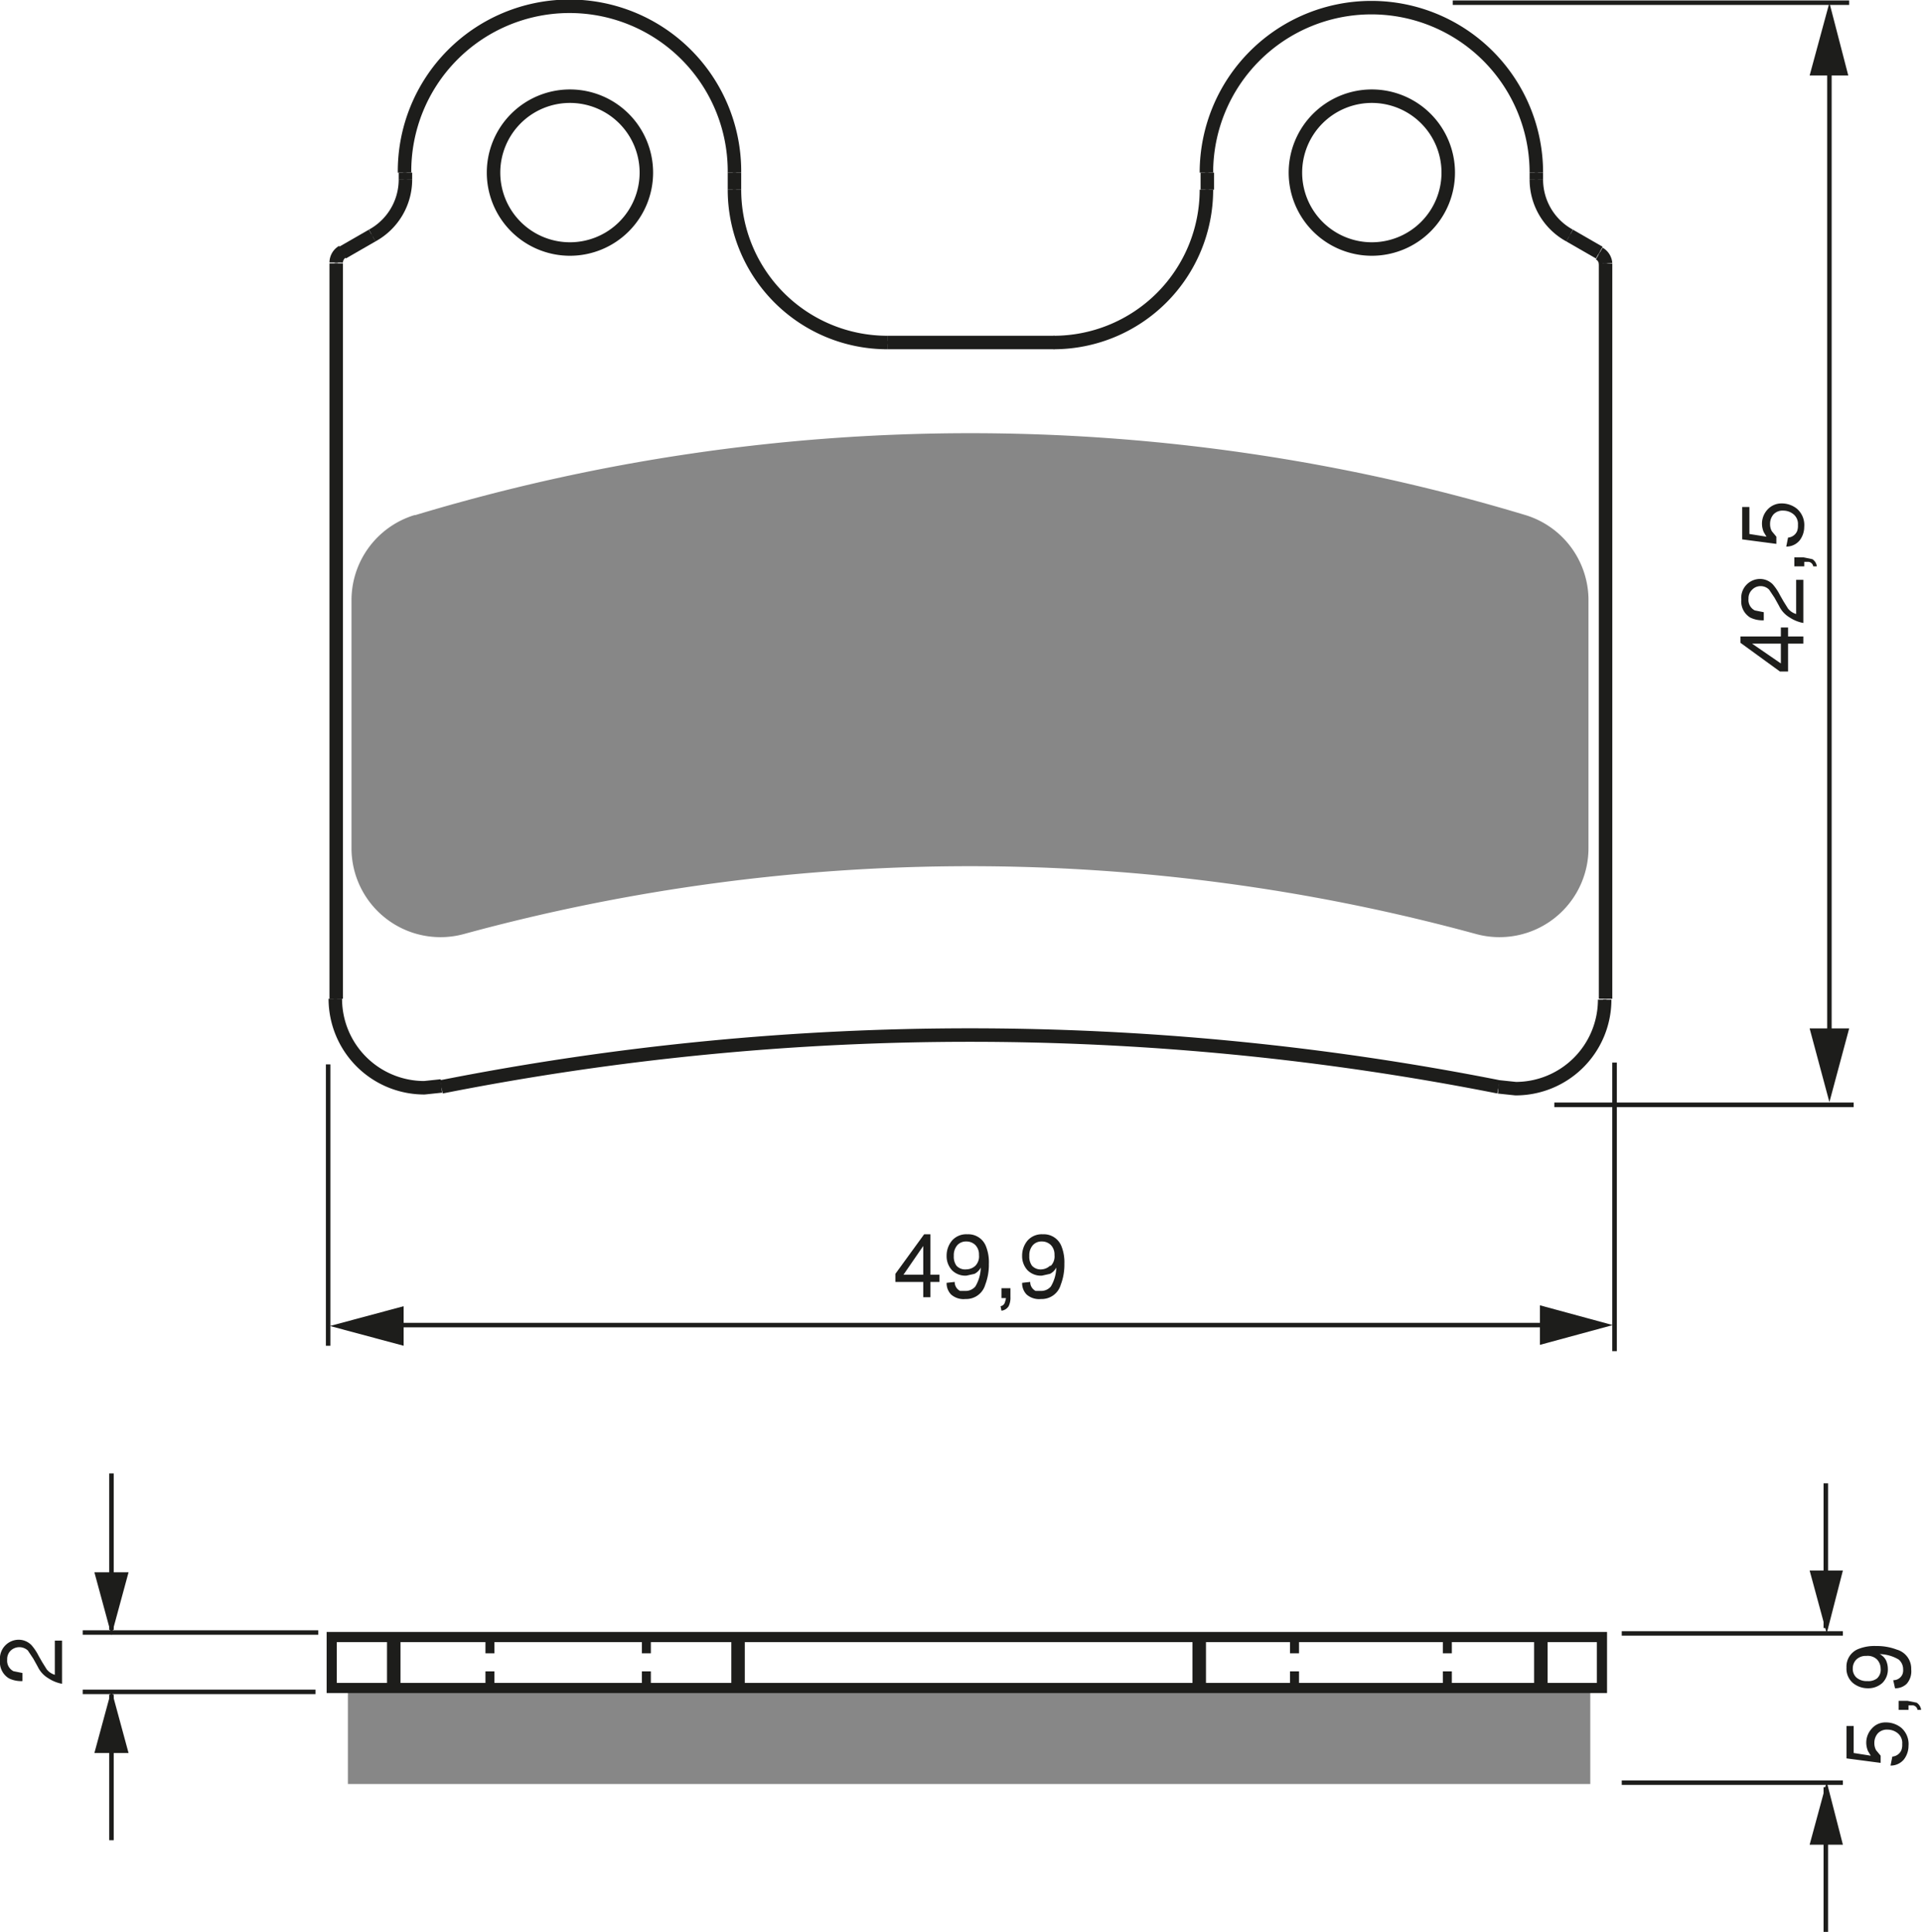 <?xml version="1.0" encoding="UTF-8"?><svg xmlns="http://www.w3.org/2000/svg" width="2138" height="2149" viewBox="0 0 213.8 214.9"><defs><style>.a,.b,.d,.e,.f,.g,.i,.j,.k{fill:none;}.a,.b,.d,.e,.f,.i,.j,.k{stroke:#1d1d1b;}.a{stroke-width:0.5px;}.b{stroke-width:0.51px;}.c{fill:#1d1d1b;}.d{stroke-width:0.51px;}.e{stroke-dasharray:2.01 2.01;}.f,.j{stroke-width:1.5px;}.h{fill:#878787;}.i,.j{stroke-linejoin:bevel;}.i{stroke-width:0.36px;}.k{stroke-width:1.13px;}</style></defs><title>198</title><rect width="100%" height="100%" fill="white"/><line class="a" x1="36.5" y1="118.4" x2="36.5" y2="149.7"/><line class="b" x1="179.6" y1="118.2" x2="179.6" y2="150.3"/><line class="a" x1="43.3" y1="147.4" x2="173.3" y2="147.4"/><polygon class="c" points="171.3 149.6 179.4 147.4 171.3 145.2 171.3 149.6"/><polygon class="c" points="44.9 145.3 36.7 147.5 44.9 149.7 44.9 145.3"/><path class="c" d="M274.8,428.9v-1.7h-3.1v-.9l3.2-4.4h.7v4.5h1v.8h-1v1.7Zm0-2.5v-3.2l-2.2,3.2Z" transform="translate(-172.1 -284.6)"/><path class="c" d="M278.3,427.2a1.1,1.1,0,0,0,.6,1h.6a1.4,1.4,0,0,0,1.1-.5,4.3,4.3,0,0,0,.6-2.1,1.6,1.6,0,0,1-.7.7l-.9.2a2.1,2.1,0,0,1-1.6-.6,2.3,2.3,0,0,1-.6-1.6,2.6,2.6,0,0,1,.6-1.7,2.1,2.1,0,0,1,1.7-.7,2.1,2.1,0,0,1,2.1,1.4,4.8,4.8,0,0,1,.3,1.9,6.2,6.2,0,0,1-.4,2.3,2.2,2.2,0,0,1-2.2,1.6,2.1,2.1,0,0,1-1.6-.5,1.8,1.8,0,0,1-.5-1.3Zm2.3-1.8a1.5,1.5,0,0,0,.4-1.2,1.5,1.5,0,0,0-.4-1.1,1.4,1.4,0,0,0-1-.4,1.3,1.3,0,0,0-1,.4,1.7,1.7,0,0,0-.4,1.2,1.7,1.7,0,0,0,.3,1.1,1.3,1.3,0,0,0,1.1.4A1.5,1.5,0,0,0,280.6,425.4Z" transform="translate(-172.1 -284.6)"/><path class="c" d="M283.4,429.9a.6.6,0,0,0,.5-.5,1.4,1.4,0,0,0,.1-.4h-.5v-1.1h1v1a2.1,2.1,0,0,1-.2,1,1.1,1.1,0,0,1-.8.5Z" transform="translate(-172.1 -284.6)"/><path class="c" d="M286.7,427.2a1.1,1.1,0,0,0,.6,1h.6a1.4,1.4,0,0,0,1.1-.5,4.3,4.3,0,0,0,.6-2.1,1.6,1.6,0,0,1-.7.7l-.9.2a2.1,2.1,0,0,1-1.6-.6,2.3,2.3,0,0,1-.6-1.6,2.6,2.6,0,0,1,.6-1.7,2.1,2.1,0,0,1,1.7-.7,2.1,2.1,0,0,1,2.1,1.4,4.8,4.8,0,0,1,.3,1.9,6.2,6.2,0,0,1-.4,2.3,2.2,2.2,0,0,1-2.2,1.6,2.1,2.1,0,0,1-1.6-.5,1.8,1.8,0,0,1-.5-1.3Zm2.3-1.8a1.5,1.5,0,0,0,.4-1.2,1.5,1.5,0,0,0-.4-1.1,1.4,1.4,0,0,0-1-.4,1.3,1.3,0,0,0-1,.4,1.7,1.7,0,0,0-.4,1.2,1.7,1.7,0,0,0,.3,1.1,1.3,1.3,0,0,0,1.1.4A1.5,1.5,0,0,0,288.9,425.4Z" transform="translate(-172.1 -284.6)"/><line class="a" x1="203.5" y1="6.8" x2="203.5" y2="116.1"/><polygon class="c" points="201.3 114.4 203.5 122.6 205.7 114.4 201.3 114.4"/><polygon class="c" points="205.6 8.4 203.5 0.3 201.3 8.4 205.6 8.4"/><path class="c" d="M372.7,356.2H371v3.1h-.9l-4.4-3.2v-.7h4.5v-1h.8v1h1.7Zm-2.5,0h-3.2l3.2,2.2Z" transform="translate(-172.1 -284.6)"/><path class="c" d="M371.2,353.3a3,3,0,0,1-1.2-1.3l-.5-.9-.6-.9a1.3,1.3,0,0,0-.9-.4,1.3,1.3,0,0,0-1,.4,1.3,1.3,0,0,0-.4,1,1.3,1.3,0,0,0,.7,1.3l1,.2v.9a3.1,3.1,0,0,1-1.5-.3,2.1,2.1,0,0,1-1-2,2.1,2.1,0,0,1,2.1-2.3,2,2,0,0,1,1.4.6,5.8,5.8,0,0,1,.8,1.2l.4.7.5.8a1.8,1.8,0,0,0,.9.6v-3.8h.8v4.8A4.1,4.1,0,0,1,371.2,353.3Z" transform="translate(-172.1 -284.6)"/><path class="c" d="M373.8,347.6a.6.6,0,0,0-.5-.5h-.5v.5h-1.1v-1h1l1,.2a1.1,1.1,0,0,1,.5.8Z" transform="translate(-172.1 -284.6)"/><path class="c" d="M371,344.4a1.2,1.2,0,0,0,1-.7,1.7,1.7,0,0,0,.1-.7,1.4,1.4,0,0,0-.5-1.2,1.8,1.8,0,0,0-1.1-.4,1.4,1.4,0,0,0-1.1.4,1.6,1.6,0,0,0-.4,1.1,1.6,1.6,0,0,0,.2.8l.5.6v.8l-3.8-.5v-3.6h.8v3l1.9.3-.3-.5a2.4,2.4,0,0,1-.2-.9,2.3,2.3,0,0,1,.6-1.6,2.1,2.1,0,0,1,1.6-.7,2.7,2.7,0,0,1,1.7.6,2.4,2.4,0,0,1,.8,2,2.5,2.5,0,0,1-.5,1.5,1.9,1.9,0,0,1-1.5.7Z" transform="translate(-172.1 -284.6)"/><line class="a" x1="161.6" y1="0.3" x2="205.7" y2="0.3"/><line class="d" x1="172.9" y1="122.9" x2="206.2" y2="122.9"/><line class="a" x1="35.4" y1="181.6" x2="9.2" y2="181.6"/><line class="a" x1="35.1" y1="188.2" x2="9.2" y2="188.2"/><line class="a" x1="12.4" y1="181.3" x2="12.4" y2="163.9"/><polygon class="c" points="10.5 174.9 12.4 181.9 14.3 174.9 10.5 174.9"/><line class="a" x1="12.4" y1="188.5" x2="12.4" y2="204.7"/><polygon class="c" points="10.5 195 12.4 188 14.3 195 10.5 195"/><path class="c" d="M177.5,471.3a3,3,0,0,1-1.2-1.3l-.5-.9-.6-.9a1.4,1.4,0,0,0-1.9,0,1.3,1.3,0,0,0-.4,1,1.3,1.3,0,0,0,.7,1.3l1,.2v.9a3.1,3.1,0,0,1-1.5-.3,2.1,2.1,0,0,1-1-2,2.1,2.1,0,0,1,2.1-2.3,2,2,0,0,1,1.4.6,5.8,5.8,0,0,1,.8,1.2l.4.7.5.8a1.8,1.8,0,0,0,.9.6v-3.8h.8v4.8A4.1,4.1,0,0,1,177.5,471.3Z" transform="translate(-172.1 -284.6)"/><line class="a" x1="203.1" y1="181.1" x2="203.1" y2="165"/><polygon class="c" points="201.3 174.7 203.2 181.7 205 174.7 201.3 174.7"/><line class="a" x1="203.1" y1="198.8" x2="203.1" y2="214.9"/><polygon class="c" points="201.3 205.2 203.2 198.2 205 205.2 201.3 205.2"/><line class="a" x1="180.4" y1="181.7" x2="205" y2="181.7"/><line class="a" x1="180.4" y1="198.3" x2="205" y2="198.3"/><path class="c" d="M382.6,480a1.2,1.2,0,0,0,1-.7,1.7,1.7,0,0,0,.1-.7,1.4,1.4,0,0,0-.5-1.2,1.8,1.8,0,0,0-1.1-.4,1.4,1.4,0,0,0-1.1.4,1.6,1.6,0,0,0-.4,1.1,1.6,1.6,0,0,0,.2.8l.5.6v.8l-3.8-.5v-3.6h.8v3l1.9.3-.3-.5a2.4,2.4,0,0,1-.2-.9,2.3,2.3,0,0,1,.6-1.6,2,2,0,0,1,1.6-.7,2.7,2.7,0,0,1,1.7.6,2.4,2.4,0,0,1,.8,2,2.5,2.5,0,0,1-.5,1.5,1.9,1.9,0,0,1-1.5.7Z" transform="translate(-172.1 -284.6)"/><path class="c" d="M385.4,474.8a.6.6,0,0,0-.5-.5h-.5v.5h-1.1v-1h1l1,.2a1.1,1.1,0,0,1,.5.8Z" transform="translate(-172.1 -284.6)"/><path class="c" d="M382.7,471.5a1.1,1.1,0,0,0,1-.6,1.2,1.2,0,0,0,.1-.6,1.4,1.4,0,0,0-.5-1.1,4.3,4.3,0,0,0-2.1-.6,1.6,1.6,0,0,1,.7.7,2.3,2.3,0,0,1,.2.9,2.1,2.1,0,0,1-.6,1.6,2.3,2.3,0,0,1-1.6.6,2.6,2.6,0,0,1-1.7-.6,2.1,2.1,0,0,1-.7-1.7,2.1,2.1,0,0,1,1.4-2.1,4.8,4.8,0,0,1,1.9-.3,6.2,6.2,0,0,1,2.3.4,2.2,2.2,0,0,1,1.6,2.2,2.1,2.1,0,0,1-.5,1.6,1.8,1.8,0,0,1-1.3.5Zm-1.8-2.3a1.5,1.5,0,0,0-1.2-.4,1.5,1.5,0,0,0-1.1.4,1.4,1.4,0,0,0-.4,1,1.3,1.3,0,0,0,.4,1,1.7,1.7,0,0,0,1.2.4,1.6,1.6,0,0,0,1.1-.3,1.3,1.3,0,0,0,.4-1.1A1.5,1.5,0,0,0,380.9,469.2Z" transform="translate(-172.1 -284.6)"/><line class="e" x1="71.9" y1="181.9" x2="71.9" y2="187.9"/><line class="e" x1="54.5" y1="181.9" x2="54.5" y2="187.9"/><line class="e" x1="161" y1="181.9" x2="161" y2="187.9"/><line class="e" x1="144" y1="181.9" x2="144" y2="187.9"/><line class="f" x1="43.8" y1="181.9" x2="43.8" y2="187.8"/><line class="f" x1="82.1" y1="181.9" x2="82.1" y2="187.8"/><line class="f" x1="133.4" y1="181.9" x2="133.4" y2="187.8"/><line class="f" x1="171.4" y1="181.9" x2="171.4" y2="187.8"/><path class="g" d="M331.2,362.6h0a8.5,8.5,0,1,0-8.5,8.5,8.5,8.5,0,0,0,8.5-8.5m-85.3,0h0a8.5,8.5,0,1,0-8.5,8.5,8.5,8.5,0,0,0,8.5-8.5" transform="translate(-172.1 -284.6)"/><path class="h" d="M218.3,341.9a213.8,213.8,0,0,1,123.5,0h0a9.9,9.9,0,0,1,7,9.3v27.7a9.9,9.9,0,0,1-12.5,9.6h0a213.8,213.8,0,0,0-112.6,0h0a9.9,9.9,0,0,1-12.5-9.6h0V351.4a9.9,9.9,0,0,1,7-9.5h0Z" transform="translate(-172.1 -284.6)"/><line class="i" x1="37.4" y1="111.1" x2="37.4" y2="29.3"/><line class="i" x1="45.1" y1="20" x2="45.1" y2="19.2"/><line class="i" x1="38.1" y1="28.1" x2="41.4" y2="26.2"/><line class="i" x1="81.7" y1="19.2" x2="81.7" y2="21.1"/><line class="i" x1="117.3" y1="38.1" x2="98.7" y2="38.1"/><line class="i" x1="134.3" y1="19.2" x2="134.3" y2="21.1"/><line class="i" x1="170.9" y1="20" x2="170.9" y2="19.2"/><line class="i" x1="177.9" y1="28.1" x2="174.6" y2="26.2"/><line class="i" x1="178.6" y1="111.1" x2="178.6" y2="29.3"/><path class="i" d="M333.2,303.8h0a8.5,8.5,0,1,0-8.5,8.5,8.5,8.5,0,0,0,8.5-8.5" transform="translate(-172.1 -284.6)"/><path class="i" d="M244,303.8h0a8.5,8.5,0,1,0-8.5,8.5,8.5,8.5,0,0,0,8.5-8.5" transform="translate(-172.1 -284.6)"/><path class="i" d="M343,303.8h0a18.3,18.3,0,0,0-36.7,0" transform="translate(-172.1 -284.6)"/><path class="i" d="M338.8,405.5h0l1.9.2a9.9,9.9,0,0,0,9.9-9.9" transform="translate(-172.1 -284.6)"/><path class="i" d="M209.4,395.7h0a9.9,9.9,0,0,0,9.9,9.9l1.9-.2" transform="translate(-172.1 -284.6)"/><path class="i" d="M253.8,303.8v-.3a18.3,18.3,0,0,0-36.7.3" transform="translate(-172.1 -284.6)"/><path class="i" d="M350.7,313.9h0a1.4,1.4,0,0,0-.7-1.1" transform="translate(-172.1 -284.6)"/><path class="i" d="M289.3,322.7h0a17,17,0,0,0,17-17" transform="translate(-172.1 -284.6)"/><path class="i" d="M343,304.6h0a7.1,7.1,0,0,0,3.7,6.2" transform="translate(-172.1 -284.6)"/><path class="i" d="M210.2,312.6h0a1.4,1.4,0,0,0-.7,1.2" transform="translate(-172.1 -284.6)"/><path class="i" d="M253.8,305.7h0a17,17,0,0,0,17,17" transform="translate(-172.1 -284.6)"/><path class="i" d="M213.5,310.8h0a7.1,7.1,0,0,0,3.7-6.2" transform="translate(-172.1 -284.6)"/><path class="i" d="M338.8,405.5h0a302.9,302.9,0,0,0-117.6,0" transform="translate(-172.1 -284.6)"/><line class="j" x1="37.4" y1="111.1" x2="37.4" y2="29.3"/><line class="j" x1="45.1" y1="20" x2="45.1" y2="19.2"/><line class="j" x1="38.1" y1="28.1" x2="41.4" y2="26.2"/><line class="j" x1="81.7" y1="19.2" x2="81.7" y2="21.1"/><line class="j" x1="117.3" y1="38.1" x2="98.7" y2="38.1"/><line class="j" x1="134.3" y1="19.2" x2="134.3" y2="21.1"/><line class="j" x1="170.9" y1="20" x2="170.9" y2="19.2"/><line class="j" x1="177.9" y1="28.1" x2="174.6" y2="26.2"/><line class="j" x1="178.6" y1="111.1" x2="178.6" y2="29.3"/><path class="j" d="M333.2,303.8h0a8.5,8.5,0,1,0-8.5,8.5,8.5,8.5,0,0,0,8.5-8.5" transform="translate(-172.1 -284.6)"/><path class="j" d="M244,303.8h0a8.5,8.5,0,1,0-8.5,8.5,8.5,8.5,0,0,0,8.5-8.5" transform="translate(-172.1 -284.6)"/><path class="j" d="M343,303.8h0a18.3,18.3,0,0,0-36.7,0" transform="translate(-172.1 -284.6)"/><path class="j" d="M338.8,405.5h0l1.9.2a9.9,9.9,0,0,0,9.9-9.9" transform="translate(-172.1 -284.6)"/><path class="j" d="M209.4,395.7h0a9.9,9.9,0,0,0,9.9,9.9l1.9-.2" transform="translate(-172.1 -284.6)"/><path class="j" d="M253.8,303.8v-.3a18.3,18.3,0,0,0-36.7.3" transform="translate(-172.1 -284.6)"/><path class="j" d="M350.7,313.9h0a1.4,1.4,0,0,0-.7-1.1" transform="translate(-172.1 -284.6)"/><path class="j" d="M289.3,322.7h0a17,17,0,0,0,17-17" transform="translate(-172.1 -284.6)"/><path class="j" d="M343,304.6h0a7.1,7.1,0,0,0,3.7,6.2" transform="translate(-172.1 -284.6)"/><path class="j" d="M210.2,312.6h0a1.4,1.4,0,0,0-.7,1.2" transform="translate(-172.1 -284.6)"/><path class="j" d="M253.8,305.7h0a17,17,0,0,0,17,17" transform="translate(-172.1 -284.6)"/><path class="j" d="M213.5,310.8h0a7.1,7.1,0,0,0,3.7-6.2" transform="translate(-172.1 -284.6)"/><path class="j" d="M338.8,405.5h0a302.9,302.9,0,0,0-117.6,0" transform="translate(-172.1 -284.6)"/><rect class="h" x="38.7" y="187.4" width="138.2" height="11.05"/><rect class="k" x="36.9" y="182.1" width="141.3" height="5.67"/></svg>